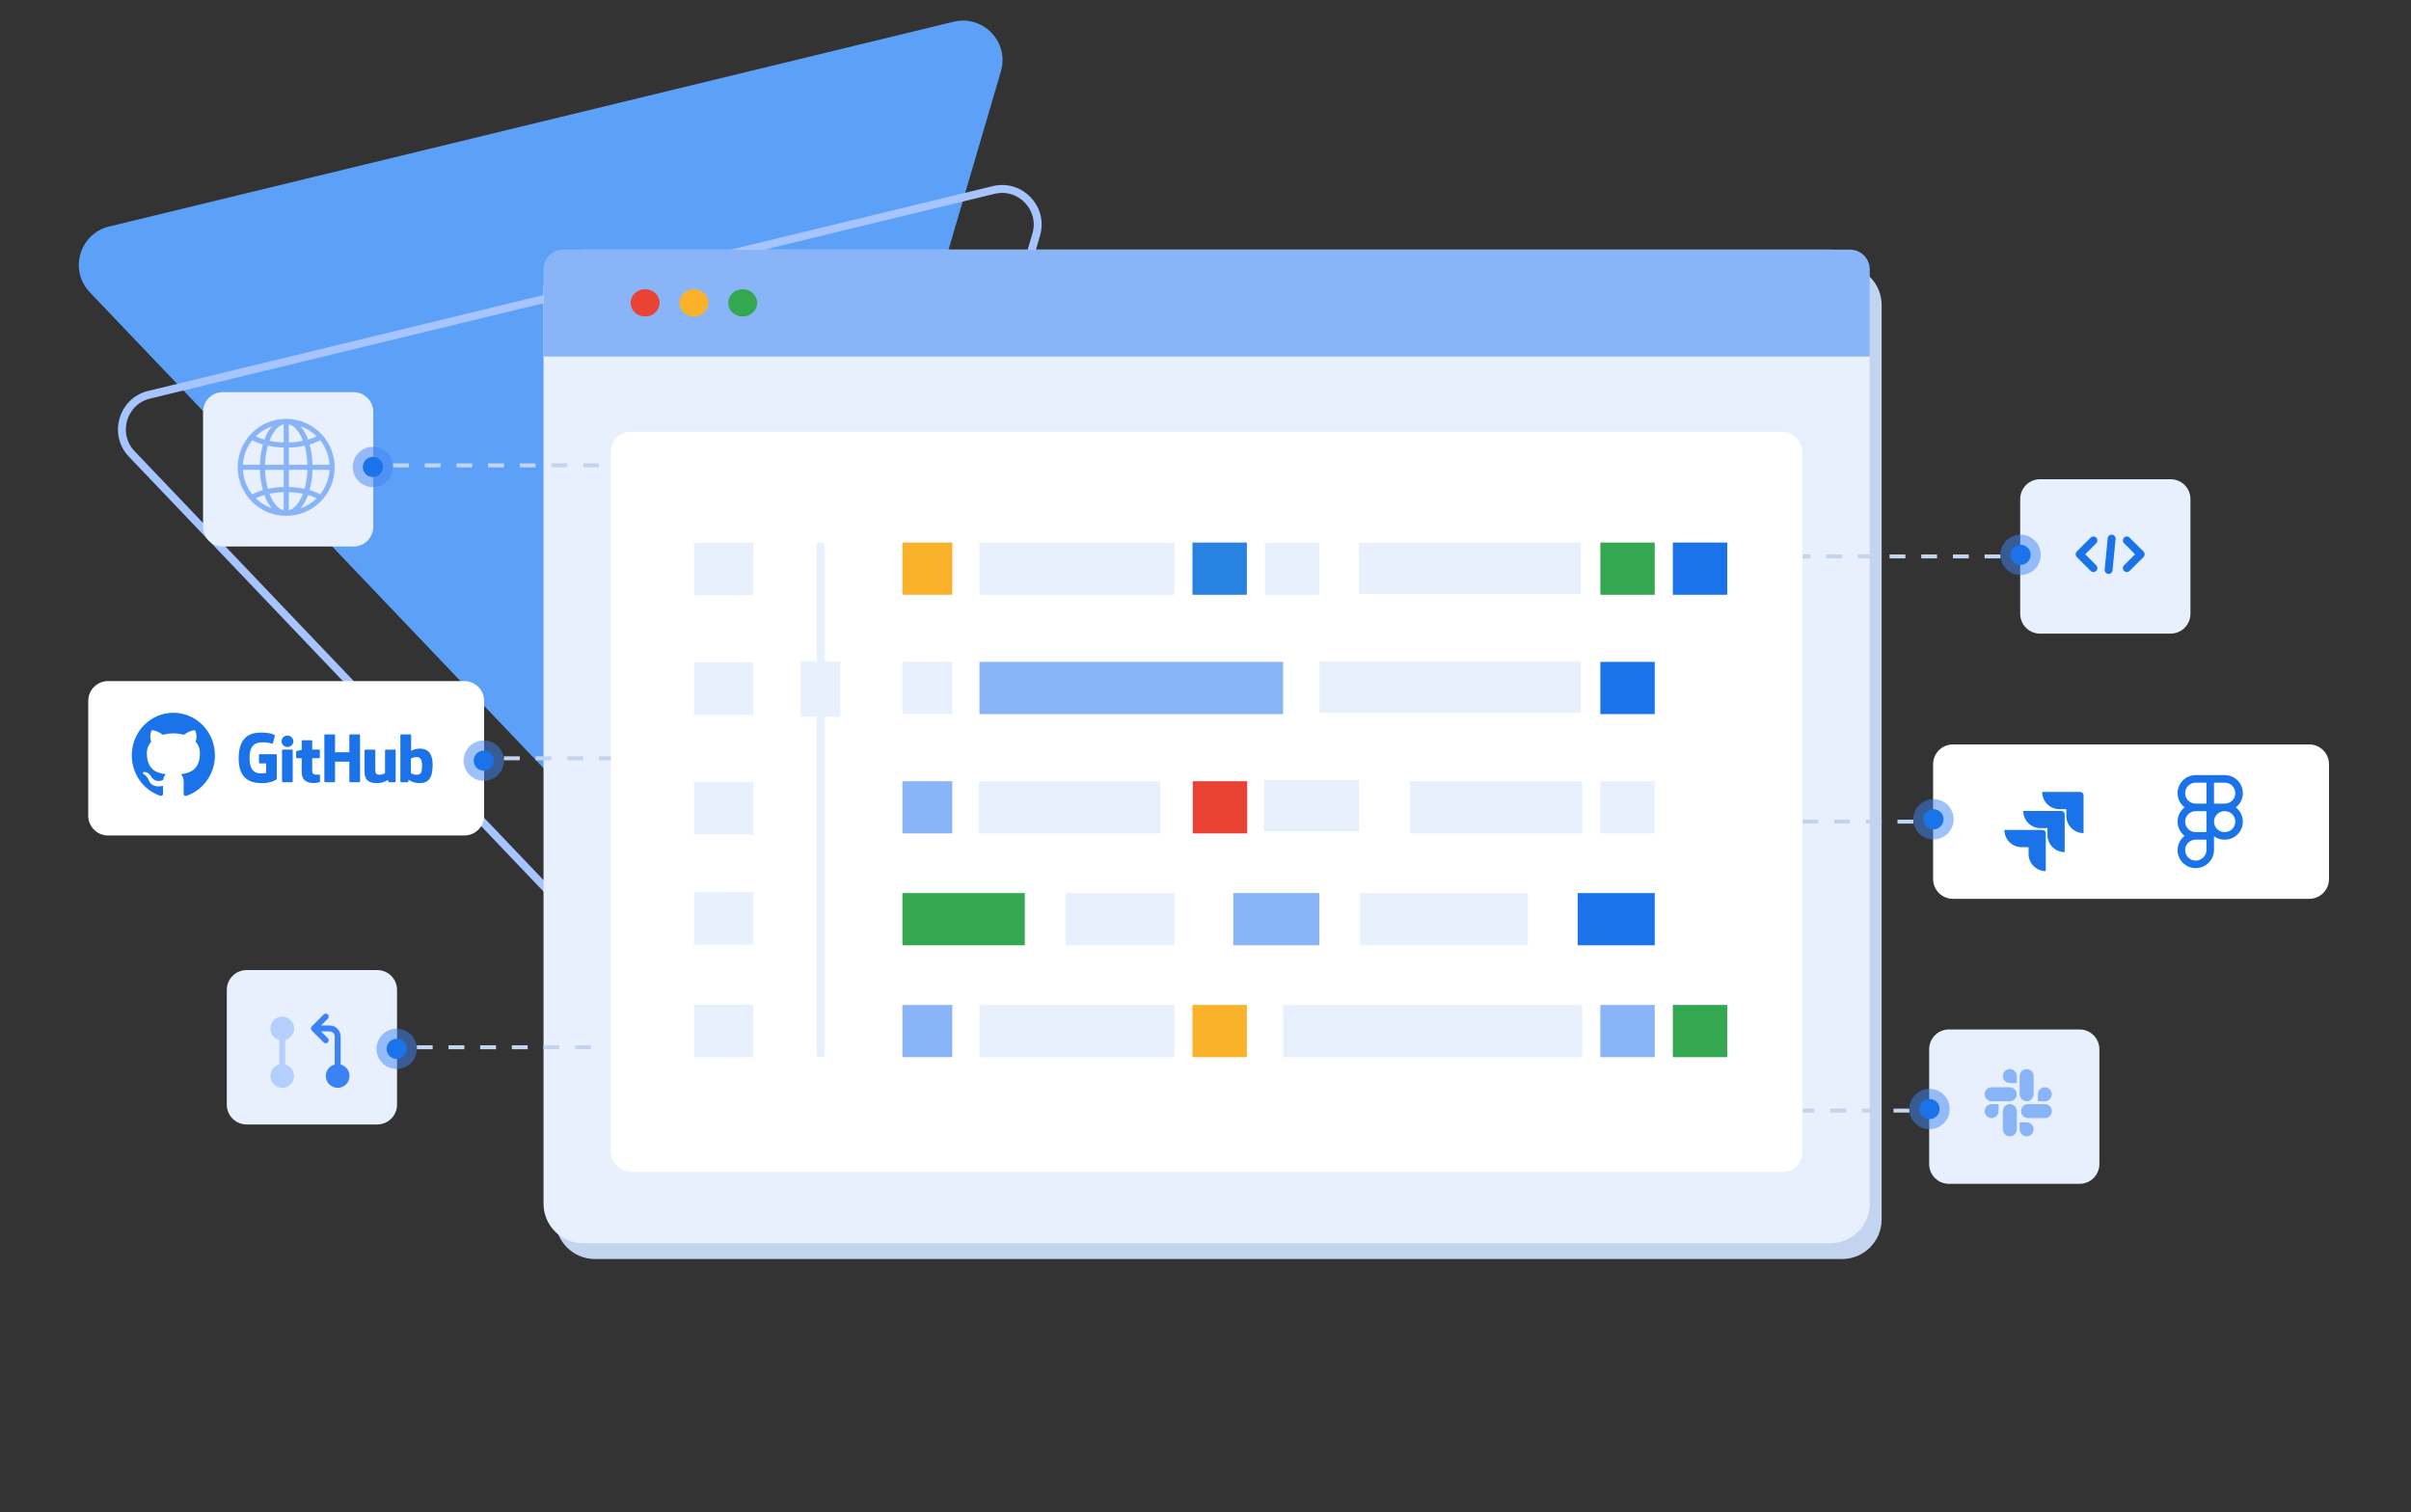 <svg width="609" height="382" viewBox="0 0 609 382" fill="none" xmlns="http://www.w3.org/2000/svg">
<rect x="0" y="0" width="609" height="382" fill="#333333" stroke="none"/>
<g clip-path="url(#clip0_0_751)">
<path d="M240.871 5.492C248.352 3.678 254.992 10.643 252.823 18.029L190.966 228.621C188.797 236.007 179.446 238.275 174.134 232.703L22.684 73.838C17.372 68.266 20.084 59.034 27.565 57.219L240.871 5.492Z" fill="#5DA0F8"/>
<path d="M261.738 59.277L199.882 269.869C197.929 276.517 189.513 278.558 184.733 273.543L33.283 114.678C28.502 109.664 30.943 101.354 37.676 99.722L250.982 47.995C257.715 46.362 263.691 52.63 261.738 59.277Z" stroke="#A6C4FF" stroke-width="2"/>
<path d="M465.288 67.061H150.288C144.765 67.061 140.288 71.539 140.288 77.061V308.062C140.288 313.584 144.765 318.062 150.288 318.062H465.288C470.811 318.062 475.288 313.584 475.288 308.062V77.061C475.288 71.539 470.811 67.061 465.288 67.061Z" fill="#C3D4F1"/>
<path d="M462.288 63.062H147.288C141.765 63.062 137.288 67.539 137.288 73.061V304.062C137.288 309.584 141.765 314.062 147.288 314.062H462.288C467.811 314.062 472.288 309.584 472.288 304.062V73.061C472.288 67.539 467.811 63.062 462.288 63.062Z" fill="#E8F0FE"/>
<path d="M137.288 68.062C137.288 65.301 139.527 63.062 142.288 63.062H467.288C470.05 63.062 472.288 65.301 472.288 68.062V90.062H137.288V68.062Z" fill="#8AB4F8"/>
<path d="M175.271 79.957C177.292 79.957 178.93 78.413 178.93 76.51C178.93 74.606 177.292 73.062 175.271 73.062C173.25 73.062 171.611 74.606 171.611 76.51C171.611 78.413 173.25 79.957 175.271 79.957Z" fill="#FAB22B"/>
<path d="M187.592 79.957C189.613 79.957 191.251 78.413 191.251 76.51C191.251 74.606 189.613 73.062 187.592 73.062C185.571 73.062 183.933 74.606 183.933 76.51C183.933 78.413 185.571 79.957 187.592 79.957Z" fill="#33A850"/>
<path d="M162.947 79.957C164.969 79.957 166.607 78.413 166.607 76.51C166.607 74.606 164.969 73.062 162.947 73.062C160.926 73.062 159.288 74.606 159.288 76.51C159.288 78.413 160.926 79.957 162.947 79.957Z" fill="#EA4335"/>
<rect x="154.288" y="109.062" width="301" height="187" rx="5" fill="white"/>
<path d="M207.288 267.063C207.023 267.063 206.769 267.023 206.581 266.953C206.393 266.884 206.288 266.789 206.288 266.69V137.435C206.288 137.336 206.393 137.241 206.581 137.172C206.769 137.102 207.023 137.062 207.288 137.062C207.553 137.062 207.808 137.102 207.995 137.172C208.183 137.241 208.288 137.336 208.288 137.435V266.69C208.288 266.789 208.183 266.884 207.995 266.953C207.808 267.023 207.553 267.063 207.288 267.063Z" fill="#E8F0FE"/>
<path d="M240.538 137.062H227.946V150.251H240.538V137.062Z" fill="#FAB22B"/>
<path d="M314.946 137.062H301.209V150.251H314.946V137.062Z" fill="#2882E2"/>
<path d="M333.262 137.062H319.525V150.251H333.262V137.062Z" fill="#E8F0FE"/>
<path d="M417.972 137.062H404.235V150.251H417.972V137.062Z" fill="#33A850"/>
<path d="M436.288 137.062H422.551V150.251H436.288V137.062Z" fill="#1A73E8"/>
<path d="M296.63 137.062H247.406V150.251H296.63V137.062Z" fill="#E8F0FE"/>
<path d="M399.288 137.062H343.288V150.062H399.288V137.062Z" fill="#E8F0FE"/>
<path d="M190.288 137.062H175.288V150.365H190.288V137.062Z" fill="#E8F0FE"/>
<path d="M240.538 167.209H227.946V180.397H240.538V167.209Z" fill="#E8F0FE"/>
<path d="M417.972 167.209H404.235V180.397H417.972V167.209Z" fill="#1A73E8"/>
<path d="M324.104 167.209H247.406V180.397H324.104V167.209Z" fill="#8AB4F8"/>
<path d="M399.288 167.062H333.288V180.062H399.288V167.062Z" fill="#E8F0FE"/>
<path d="M190.288 167.297H175.288V180.599H190.288V167.297Z" fill="#E8F0FE"/>
<path d="M240.538 197.352H227.946V210.54H240.538V197.352Z" fill="#8AB4F8"/>
<path d="M293.078 197.352H247.288V210.54H293.078V197.352Z" fill="#E8F0FE"/>
<path d="M343.288 197.062H319.288V210.062H343.288V197.062Z" fill="#E8F0FE"/>
<path d="M315.025 197.352H301.288V210.54H315.025V197.352Z" fill="#EA4335"/>
<path d="M417.972 197.352H404.235V210.54H417.972V197.352Z" fill="#E8F0FE"/>
<path d="M399.656 197.352H356.156V210.54H399.656V197.352Z" fill="#E8F0FE"/>
<path d="M190.288 197.525H175.288V210.828H190.288V197.525Z" fill="#E8F0FE"/>
<path d="M258.854 225.613H227.946V238.802H258.854V225.613Z" fill="#33A850"/>
<path d="M333.262 225.613H311.512V238.802H333.262V225.613Z" fill="#8AB4F8"/>
<path d="M417.972 225.613H398.512V238.802H417.972V225.613Z" fill="#1A73E8"/>
<path d="M296.63 225.613H269.156V238.802H296.63V225.613Z" fill="#E8F0FE"/>
<path d="M385.92 225.613H343.564V238.802H385.92V225.613Z" fill="#E8F0FE"/>
<path d="M190.288 225.342H175.288V238.644H190.288V225.342Z" fill="#E8F0FE"/>
<path d="M240.538 253.873H227.946V267.061H240.538V253.873Z" fill="#8AB4F8"/>
<path d="M314.946 253.873H301.209V267.061H314.946V253.873Z" fill="#FAB22B"/>
<path d="M417.972 253.873H404.235V267.061H417.972V253.873Z" fill="#8AB4F8"/>
<path d="M436.289 253.873H422.552V267.061H436.289V253.873Z" fill="#33A850"/>
<path d="M296.63 253.873H247.406V267.061H296.63V253.873Z" fill="#E8F0FE"/>
<path d="M399.657 253.873H324.104V267.061H399.657V253.873Z" fill="#E8F0FE"/>
<path d="M190.288 253.76H175.288V267.062H190.288V253.76Z" fill="#E8F0FE"/>
<path d="M212.288 167.062H202.288V181.062H212.288V167.062Z" fill="#E8F0FE"/>
<path d="M583.289 188.063L493.289 188.063C490.528 188.063 488.289 190.301 488.289 193.062L488.289 222.062C488.289 224.824 490.528 227.062 493.289 227.062L583.289 227.063C586.05 227.063 588.289 224.824 588.289 222.063L588.289 193.063C588.289 190.301 586.05 188.063 583.289 188.063Z" fill="white"/>
<path d="M564.333 203.964C565.505 203.194 566.279 201.869 566.279 200.366C566.279 197.993 564.349 196.062 561.976 196.062H554.593C552.22 196.062 550.289 197.993 550.289 200.366C550.289 201.869 551.064 203.194 552.236 203.964C551.064 204.734 550.289 206.059 550.289 207.562C550.289 209.066 551.064 210.391 552.236 211.161C551.064 211.93 550.289 213.256 550.289 214.759C550.289 217.132 552.23 219.062 554.615 219.062C557.027 219.062 558.989 217.111 558.989 214.713V210.744C559.754 211.441 560.769 211.866 561.883 211.866H561.976C564.349 211.866 566.279 209.935 566.279 207.562C566.279 206.059 565.505 204.734 564.333 203.964ZM558.989 197.472H561.976C563.572 197.472 564.87 198.77 564.87 200.366C564.87 201.961 563.572 203.259 561.976 203.259H558.989V197.472ZM551.699 200.366C551.699 198.77 552.997 197.472 554.593 197.472H557.579V203.259H554.593C552.997 203.259 551.699 201.961 551.699 200.366ZM551.699 207.562C551.699 205.967 552.997 204.669 554.593 204.669H557.579V210.456H554.574C552.987 210.446 551.699 209.152 551.699 207.562ZM557.579 214.713C557.579 216.334 556.25 217.653 554.615 217.653C553.007 217.653 551.699 216.355 551.699 214.759C551.699 213.164 552.997 211.866 554.593 211.866H557.579V214.713ZM561.976 210.456H561.883C560.287 210.456 558.989 209.158 558.989 207.562C558.989 205.967 560.287 204.669 561.883 204.669H561.976C563.572 204.669 564.87 205.967 564.87 207.562C564.87 209.158 563.572 210.456 561.976 210.456Z" fill="#1A73E8" stroke="#1A73E8" stroke-width="0.5"/>
<path d="M554.594 210.457C554.587 210.457 554.581 210.457 554.575 210.457H557.58V210.457H554.594Z" fill="#1A73E8" stroke="#1A73E8" stroke-width="0.5"/>
<g clip-path="url(#clip1_0_751)">
<path d="M525.461 200.062H515.832C515.832 202.462 517.775 204.405 520.175 204.405H521.946V206.12C521.946 208.52 523.889 210.462 526.289 210.462V200.891C526.289 200.434 525.918 200.062 525.461 200.062Z" fill="#1A73E8"/>
<path d="M520.689 204.863H511.061C511.061 207.263 513.003 209.206 515.403 209.206H517.175V210.92C517.175 213.32 519.118 215.263 521.518 215.263V205.692C521.518 205.235 521.146 204.863 520.689 204.863Z" fill="#1A73E8"/>
<path d="M515.918 209.662H506.289C506.289 212.062 508.232 214.005 510.632 214.005H512.403V215.719C512.403 218.119 514.346 220.062 516.746 220.062V210.491C516.746 210.034 516.375 209.662 515.918 209.662Z" fill="#1A73E8"/>
</g>
<circle cx="488.383" cy="206.969" r="5.094" fill="#4185F4" fill-opacity="0.5"/>
<circle cx="488.383" cy="206.969" r="2.547" fill="#1A73E8"/>
<line x1="483.289" y1="207.562" x2="455.289" y2="207.562" stroke="#C3D4F1" stroke-dasharray="4 4"/>
<path d="M548.289 121.063L515.289 121.063C512.528 121.063 510.289 123.301 510.289 126.062L510.289 155.062C510.289 157.824 512.528 160.062 515.289 160.062L548.289 160.063C551.05 160.063 553.289 157.824 553.289 155.063L553.289 126.063C553.289 123.301 551.05 121.063 548.289 121.063Z" fill="#E8F0FE"/>
<path d="M537.223 136.527L540.715 140.02L537.223 143.513" stroke="#1A73E8" stroke-width="2" stroke-miterlimit="10" stroke-linecap="round" stroke-linejoin="round"/>
<path d="M528.782 136.527L525.289 140.02L528.782 143.513" stroke="#1A73E8" stroke-width="2" stroke-miterlimit="10" stroke-linecap="round" stroke-linejoin="round"/>
<path d="M533.381 136.062L532.624 143.979" stroke="#1A73E8" stroke-width="2" stroke-miterlimit="10" stroke-linecap="round" stroke-linejoin="round"/>
<circle cx="510.383" cy="140.157" r="5.094" fill="#4185F4" fill-opacity="0.5"/>
<circle cx="510.383" cy="140.157" r="2.547" fill="#1A73E8"/>
<line x1="505.289" y1="140.562" x2="455.289" y2="140.562" stroke="#C3D4F1" stroke-dasharray="4 4"/>
<path d="M27.288 211.062L117.288 211.062C120.05 211.062 122.288 208.824 122.288 206.063L122.288 177.063C122.288 174.301 120.05 172.063 117.288 172.063L27.288 172.062C24.527 172.062 22.288 174.301 22.288 177.062L22.288 206.062C22.288 208.824 24.527 211.062 27.288 211.062Z" fill="white"/>
<circle cx="122.194" cy="192.156" r="5.094" transform="rotate(-180 122.194 192.156)" fill="#4185F4" fill-opacity="0.5"/>
<circle cx="122.194" cy="192.156" r="2.547" transform="rotate(-180 122.194 192.156)" fill="#1A73E8"/>
<line x1="127.288" y1="191.562" x2="154.288" y2="191.562" stroke="#C3D4F1" stroke-dasharray="4 4"/>
<path fill-rule="evenodd" clip-rule="evenodd" d="M43.797 180.062C37.986 180.062 33.288 184.875 33.288 190.829C33.288 195.588 36.298 199.616 40.474 201.042C40.996 201.149 41.187 200.81 41.187 200.525C41.187 200.276 41.17 199.42 41.17 198.529C38.246 199.171 37.638 197.245 37.638 197.245C37.168 195.998 36.472 195.677 36.472 195.677C35.515 195.017 36.541 195.017 36.541 195.017C37.603 195.089 38.16 196.123 38.16 196.123C39.099 197.762 40.613 197.299 41.222 197.014C41.309 196.319 41.587 195.837 41.883 195.57C39.551 195.32 37.098 194.394 37.098 190.258C37.098 189.082 37.516 188.119 38.177 187.371C38.073 187.103 37.707 185.998 38.282 184.519C38.282 184.519 39.169 184.233 41.169 185.624C42.026 185.388 42.909 185.268 43.797 185.267C44.684 185.267 45.589 185.392 46.424 185.624C48.425 184.233 49.312 184.519 49.312 184.519C49.886 185.998 49.521 187.103 49.416 187.371C50.095 188.119 50.495 189.082 50.495 190.258C50.495 194.394 48.042 195.303 45.693 195.57C46.076 195.909 46.406 196.55 46.406 197.566C46.406 199.01 46.389 200.169 46.389 200.525C46.389 200.81 46.581 201.149 47.102 201.042C51.278 199.616 54.288 195.588 54.288 190.829C54.305 184.875 49.59 180.062 43.797 180.062Z" fill="#1A73E8"/>
<path d="M69.723 190.532H65.608C65.557 190.532 65.508 190.552 65.472 190.587C65.436 190.621 65.416 190.668 65.416 190.717V192.659C65.416 192.708 65.436 192.756 65.472 192.791C65.508 192.825 65.557 192.845 65.608 192.846H67.214V195.256C67.214 195.256 66.854 195.375 65.854 195.375C64.677 195.375 63.034 194.961 63.034 191.475C63.034 187.988 64.746 187.53 66.352 187.53C67.742 187.53 68.341 187.767 68.723 187.879C68.751 187.885 68.779 187.884 68.807 187.877C68.834 187.871 68.86 187.858 68.882 187.841C68.904 187.824 68.921 187.802 68.934 187.777C68.946 187.753 68.953 187.726 68.953 187.698L69.412 185.822C69.413 185.794 69.407 185.767 69.395 185.742C69.383 185.717 69.365 185.695 69.342 185.678C69.187 185.572 68.243 185.062 65.857 185.062C63.108 185.062 60.288 186.19 60.288 191.612C60.288 197.035 63.516 197.842 66.236 197.842C68.489 197.842 69.855 196.914 69.855 196.914C69.877 196.898 69.894 196.876 69.905 196.851C69.916 196.826 69.92 196.799 69.917 196.773V190.72C69.918 190.695 69.913 190.671 69.903 190.648C69.894 190.625 69.879 190.604 69.861 190.587C69.843 190.569 69.821 190.555 69.797 190.546C69.774 190.537 69.748 190.532 69.723 190.532Z" fill="#1A73E8"/>
<path d="M90.942 185.714C90.942 185.689 90.938 185.665 90.928 185.643C90.919 185.62 90.905 185.599 90.887 185.582C90.87 185.565 90.848 185.551 90.825 185.542C90.802 185.532 90.777 185.527 90.752 185.527H88.432C88.407 185.527 88.382 185.532 88.359 185.542C88.335 185.551 88.314 185.565 88.296 185.582C88.278 185.599 88.264 185.62 88.255 185.642C88.245 185.665 88.24 185.689 88.241 185.714V190.034H84.628V185.714C84.628 185.689 84.624 185.665 84.614 185.643C84.605 185.62 84.591 185.599 84.573 185.582C84.555 185.565 84.534 185.551 84.511 185.542C84.488 185.532 84.463 185.527 84.437 185.527H82.118C82.093 185.528 82.068 185.532 82.045 185.542C82.022 185.551 82.001 185.565 81.983 185.582C81.965 185.6 81.951 185.62 81.942 185.643C81.932 185.665 81.928 185.689 81.928 185.714V197.415C81.928 197.439 81.932 197.463 81.942 197.485C81.951 197.508 81.965 197.528 81.983 197.546C82.001 197.563 82.022 197.577 82.045 197.586C82.068 197.596 82.093 197.601 82.118 197.601H84.437C84.463 197.601 84.487 197.596 84.511 197.586C84.534 197.577 84.555 197.563 84.573 197.546C84.59 197.528 84.604 197.508 84.614 197.485C84.623 197.463 84.628 197.439 84.628 197.415V192.409H88.242V197.415C88.242 197.464 88.262 197.511 88.298 197.546C88.334 197.581 88.383 197.601 88.434 197.601H90.757C90.808 197.601 90.857 197.581 90.893 197.546C90.929 197.511 90.949 197.464 90.949 197.415L90.942 185.714Z" fill="#1A73E8"/>
<path d="M74.099 187.254C74.096 186.969 74.006 186.692 73.84 186.456C73.674 186.221 73.439 186.038 73.166 185.93C72.892 185.823 72.592 185.796 72.302 185.854C72.013 185.911 71.748 186.049 71.54 186.252C71.332 186.454 71.191 186.711 71.134 186.991C71.078 187.27 71.108 187.56 71.222 187.823C71.335 188.086 71.527 188.31 71.773 188.468C72.019 188.626 72.307 188.711 72.603 188.711C72.8 188.711 72.996 188.673 73.178 188.6C73.361 188.526 73.526 188.419 73.665 188.283C73.805 188.148 73.915 187.987 73.989 187.811C74.063 187.634 74.101 187.445 74.099 187.254Z" fill="#1A73E8"/>
<path d="M73.94 194.946V189.546C73.94 189.497 73.92 189.449 73.884 189.414C73.848 189.38 73.799 189.36 73.748 189.359H71.436C71.382 189.364 71.331 189.388 71.294 189.426C71.257 189.464 71.236 189.514 71.234 189.567V197.308C71.234 197.535 71.381 197.603 71.572 197.603H73.654C73.883 197.603 73.939 197.494 73.939 197.304L73.94 194.946Z" fill="#1A73E8"/>
<path d="M99.752 189.377H97.452C97.427 189.377 97.402 189.382 97.378 189.392C97.355 189.401 97.334 189.415 97.316 189.432C97.298 189.45 97.284 189.471 97.274 189.493C97.265 189.516 97.26 189.54 97.26 189.565V195.302C96.84 195.568 96.349 195.712 95.846 195.714C95.017 195.714 94.797 195.351 94.797 194.567V189.565C94.797 189.54 94.792 189.516 94.783 189.493C94.773 189.471 94.759 189.45 94.741 189.432C94.723 189.415 94.702 189.401 94.679 189.392C94.656 189.382 94.63 189.377 94.605 189.377H92.271C92.246 189.377 92.221 189.382 92.197 189.392C92.174 189.401 92.153 189.415 92.135 189.432C92.117 189.45 92.103 189.471 92.093 189.493C92.084 189.516 92.079 189.54 92.079 189.565V194.944C92.079 197.27 93.423 197.84 95.273 197.84C96.791 197.84 98.014 197.031 98.014 197.031C98.034 197.192 98.062 197.35 98.098 197.508C98.115 197.537 98.139 197.562 98.169 197.58C98.199 197.598 98.233 197.608 98.268 197.609H99.754C99.805 197.608 99.853 197.588 99.889 197.553C99.924 197.518 99.944 197.47 99.944 197.421V189.565C99.944 189.54 99.939 189.516 99.93 189.493C99.92 189.471 99.906 189.45 99.888 189.432C99.871 189.415 99.849 189.401 99.826 189.392C99.803 189.382 99.778 189.377 99.752 189.377Z" fill="#1A73E8"/>
<path d="M106.04 189.113C105.269 189.109 104.511 189.303 103.845 189.676V185.714C103.845 185.689 103.84 185.665 103.83 185.643C103.821 185.62 103.807 185.6 103.789 185.582C103.772 185.565 103.751 185.551 103.727 185.542C103.704 185.532 103.679 185.528 103.654 185.527H101.328C101.303 185.528 101.278 185.532 101.255 185.542C101.232 185.551 101.211 185.565 101.193 185.582C101.175 185.6 101.161 185.62 101.152 185.643C101.142 185.665 101.138 185.689 101.138 185.714V197.415C101.138 197.464 101.158 197.511 101.194 197.546C101.23 197.581 101.279 197.601 101.329 197.601H102.941C102.976 197.601 103.01 197.591 103.04 197.574C103.07 197.556 103.094 197.531 103.11 197.501C103.157 197.324 103.19 197.144 103.208 196.962C103.208 196.962 104.16 197.832 105.958 197.832C108.071 197.832 109.283 196.798 109.283 193.191C109.283 189.584 107.346 189.113 106.04 189.113ZM105.133 195.705C104.661 195.694 104.2 195.566 103.794 195.332V191.627C104.16 191.426 104.565 191.3 104.983 191.256C105.811 191.184 106.609 191.425 106.609 193.331C106.607 195.342 106.248 195.738 105.131 195.705H105.133Z" fill="#1A73E8"/>
<path d="M80.597 189.357H78.857V187.141C78.857 187.057 78.812 187.01 78.713 187.01H76.341C76.248 187.01 76.204 187.049 76.204 187.141V189.429C76.204 189.429 75.017 189.706 74.937 189.728C74.897 189.74 74.863 189.764 74.838 189.796C74.814 189.828 74.801 189.867 74.801 189.907V191.35C74.801 191.374 74.805 191.399 74.815 191.421C74.825 191.444 74.839 191.464 74.856 191.482C74.874 191.499 74.895 191.513 74.919 191.522C74.942 191.532 74.967 191.536 74.993 191.536H76.207V194.992C76.207 197.563 78.078 197.816 79.336 197.816C79.804 197.802 80.267 197.728 80.715 197.597C80.749 197.583 80.777 197.559 80.797 197.529C80.816 197.499 80.826 197.464 80.824 197.429V195.846C80.823 195.797 80.803 195.75 80.767 195.715C80.731 195.68 80.682 195.66 80.631 195.659C80.53 195.659 80.27 195.7 80.004 195.7C79.149 195.7 78.86 195.316 78.86 194.82V191.532H80.599C80.625 191.532 80.65 191.528 80.673 191.518C80.697 191.509 80.718 191.495 80.736 191.478C80.753 191.46 80.767 191.44 80.777 191.417C80.787 191.395 80.791 191.371 80.791 191.346V189.543C80.791 189.519 80.787 189.494 80.777 189.472C80.767 189.449 80.753 189.428 80.735 189.411C80.716 189.393 80.695 189.38 80.671 189.37C80.648 189.361 80.622 189.357 80.597 189.357Z" fill="#1A73E8"/>
<path d="M525.289 260.063L492.289 260.063C489.528 260.063 487.289 262.301 487.289 265.062L487.289 294.062C487.289 296.824 489.528 299.062 492.289 299.062L525.289 299.063C528.05 299.063 530.289 296.824 530.289 294.063L530.289 265.063C530.289 262.301 528.05 260.063 525.289 260.063Z" fill="#E8F0FE"/>
<path d="M501.289 280.74C501.317 281.205 501.516 281.642 501.845 281.961C502.174 282.28 502.608 282.458 503.06 282.458C503.511 282.458 503.946 282.28 504.275 281.961C504.604 281.642 504.803 281.205 504.831 280.74V278.916H503.056C502.588 278.918 502.14 279.111 501.809 279.452C501.478 279.794 501.291 280.257 501.289 280.74Z" fill="#8AB4F8"/>
<path d="M511.911 278.208C512.381 278.206 512.831 278.013 513.164 277.67C513.496 277.326 513.683 276.861 513.685 276.376V271.781C513.657 271.316 513.458 270.879 513.129 270.559C512.8 270.24 512.366 270.062 511.914 270.062C511.463 270.062 511.029 270.24 510.7 270.559C510.371 270.879 510.172 271.316 510.144 271.781V276.362C510.142 276.603 510.186 276.842 510.274 277.066C510.362 277.289 510.492 277.493 510.656 277.664C510.82 277.836 511.016 277.972 511.231 278.066C511.446 278.159 511.677 278.207 511.911 278.208Z" fill="#8AB4F8"/>
<path d="M507.664 278.916C507.196 278.916 506.747 279.106 506.415 279.444C506.083 279.782 505.895 280.24 505.894 280.719V285.252C505.894 285.732 506.08 286.192 506.412 286.532C506.744 286.871 507.195 287.062 507.664 287.062C508.134 287.062 508.585 286.871 508.917 286.532C509.249 286.192 509.435 285.732 509.435 285.252V280.719C509.433 280.24 509.246 279.782 508.914 279.444C508.582 279.106 508.133 278.916 507.664 278.916Z" fill="#8AB4F8"/>
<path d="M518.289 276.38C518.261 275.916 518.062 275.48 517.733 275.162C517.404 274.843 516.969 274.666 516.518 274.666C516.066 274.666 515.632 274.843 515.303 275.162C514.974 275.48 514.775 275.916 514.747 276.38V278.208H516.521C516.991 278.206 517.44 278.012 517.772 277.67C518.103 277.327 518.289 276.864 518.289 276.38Z" fill="#8AB4F8"/>
<path d="M503.099 278.208H507.625C508.105 278.208 508.565 278.021 508.905 277.689C509.244 277.357 509.435 276.907 509.435 276.437C509.435 275.967 509.244 275.517 508.905 275.185C508.565 274.853 508.105 274.666 507.625 274.666H503.099C502.619 274.666 502.159 274.853 501.819 275.185C501.48 275.517 501.289 275.967 501.289 276.437C501.289 276.907 501.48 277.357 501.819 277.689C502.159 278.021 502.619 278.208 503.099 278.208Z" fill="#8AB4F8"/>
<path d="M511.908 283.521H510.144V285.292C510.144 285.643 510.248 285.986 510.443 286.277C510.637 286.568 510.914 286.795 511.238 286.929C511.562 287.063 511.919 287.098 512.262 287.029C512.606 286.96 512.922 286.79 513.169 286.542C513.416 286.294 513.584 285.978 513.652 285.634C513.72 285.29 513.684 284.933 513.548 284.61C513.413 284.286 513.185 284.01 512.893 283.817C512.601 283.623 512.258 283.52 511.908 283.521Z" fill="#8AB4F8"/>
<path d="M516.62 278.916H512.166C511.714 278.944 511.29 279.143 510.98 279.472C510.67 279.801 510.497 280.235 510.497 280.687C510.497 281.138 510.67 281.573 510.98 281.902C511.29 282.231 511.714 282.43 512.166 282.458H516.62C517.072 282.43 517.496 282.231 517.806 281.902C518.116 281.573 518.289 281.138 518.289 280.687C518.289 280.235 518.116 279.801 517.806 279.472C517.496 279.143 517.072 278.944 516.62 278.916Z" fill="#8AB4F8"/>
<path d="M507.621 270.062C507.153 270.091 506.714 270.289 506.393 270.618C506.072 270.947 505.894 271.382 505.894 271.833C505.894 272.285 506.072 272.719 506.393 273.048C506.714 273.377 507.153 273.576 507.621 273.604H509.435V271.823C509.43 271.36 509.237 270.917 508.899 270.589C508.56 270.26 508.102 270.071 507.621 270.062Z" fill="#8AB4F8"/>
<line x1="482.289" y1="280.562" x2="455.289" y2="280.562" stroke="#C3D4F1" stroke-dasharray="4 4"/>
<circle cx="487.383" cy="280.157" r="5.094" fill="#4185F4" fill-opacity="0.5"/>
<circle cx="487.383" cy="280.157" r="2.547" fill="#1A73E8"/>
<path d="M56.288 138.062L89.288 138.062C92.049 138.062 94.288 135.824 94.288 133.063L94.288 104.063C94.288 101.301 92.049 99.062 89.288 99.062L56.288 99.062C53.527 99.062 51.288 101.301 51.288 104.062L51.288 133.062C51.288 135.824 53.527 138.062 56.288 138.062Z" fill="#E8F0FE"/>
<path d="M72.301 130.062C72.731 130.062 73.161 130.039 73.589 129.993C73.981 129.953 74.368 129.888 74.75 129.808C74.824 129.792 74.898 129.776 74.972 129.759C77.223 129.246 79.279 128.095 80.892 126.444C81.042 126.29 81.189 126.132 81.333 125.969C85.691 120.965 85.168 113.376 80.165 109.018C75.374 104.845 68.163 105.123 63.708 109.651C63.558 109.805 63.411 109.963 63.268 110.126C61.344 112.317 60.284 115.133 60.286 118.048C60.286 124.683 65.665 130.063 72.301 130.062ZM80.358 125.843C80.295 125.909 80.23 125.972 80.165 126.036C80.091 126.109 80.016 126.183 79.94 126.253C79.873 126.316 79.805 126.376 79.736 126.437C79.659 126.505 79.582 126.574 79.503 126.64C79.433 126.699 79.361 126.755 79.29 126.812C79.21 126.876 79.13 126.94 79.047 127.002C78.974 127.057 78.9 127.11 78.826 127.162C78.743 127.221 78.659 127.282 78.575 127.338C78.499 127.389 78.423 127.438 78.346 127.488C78.26 127.543 78.174 127.597 78.087 127.648C78.009 127.695 77.93 127.741 77.851 127.786C77.762 127.836 77.673 127.885 77.584 127.934C77.504 127.976 77.424 128.018 77.344 128.059C77.252 128.105 77.16 128.149 77.067 128.193C76.987 128.231 76.904 128.269 76.822 128.305C76.728 128.345 76.632 128.385 76.537 128.425C76.454 128.459 76.371 128.493 76.288 128.525C76.191 128.561 76.093 128.596 75.995 128.63C75.911 128.66 75.827 128.689 75.742 128.716C75.643 128.749 75.542 128.778 75.441 128.807C75.357 128.832 75.273 128.857 75.188 128.88C75.156 128.888 75.123 128.895 75.091 128.904C76.276 127.752 77.156 126.324 77.65 124.747C78.601 124.998 79.521 125.352 80.394 125.803C80.381 125.817 80.37 125.831 80.358 125.843ZM80.934 125.199C79.972 124.677 78.952 124.271 77.895 123.989C78.413 122.187 78.685 120.323 78.704 118.448L83.505 118.448C83.418 120.921 82.514 123.294 80.934 125.199ZM80.934 110.897C82.514 112.801 83.418 115.175 83.505 117.647L78.704 117.647C78.685 115.772 78.413 113.908 77.895 112.106C78.952 111.824 79.972 111.418 80.934 110.897ZM75.19 107.214C75.271 107.234 75.355 107.261 75.438 107.285C75.54 107.315 75.641 107.344 75.742 107.377C75.826 107.404 75.909 107.433 75.993 107.462C76.091 107.497 76.19 107.531 76.287 107.569C76.37 107.6 76.452 107.633 76.535 107.667C76.631 107.707 76.726 107.747 76.821 107.787C76.903 107.823 76.984 107.86 77.065 107.899C77.159 107.943 77.251 107.988 77.346 108.034C77.426 108.074 77.506 108.114 77.586 108.158C77.676 108.206 77.766 108.256 77.856 108.307C77.936 108.352 78.012 108.397 78.089 108.444C78.177 108.497 78.264 108.551 78.35 108.607C78.426 108.655 78.502 108.704 78.577 108.755C78.663 108.813 78.747 108.873 78.831 108.933C78.904 108.985 78.978 109.038 79.05 109.093C79.132 109.155 79.214 109.22 79.295 109.285C79.366 109.341 79.436 109.397 79.505 109.455C79.585 109.522 79.663 109.591 79.74 109.66C79.809 109.72 79.877 109.78 79.944 109.842C80.02 109.913 80.094 109.987 80.169 110.061C80.233 110.124 80.299 110.187 80.362 110.252C80.374 110.265 80.385 110.278 80.397 110.29C79.523 110.741 78.603 111.095 77.652 111.346C77.158 109.769 76.278 108.341 75.093 107.19C75.125 107.198 75.158 107.205 75.19 107.214ZM72.701 106.865C74.415 107.109 75.917 108.897 76.862 111.539C75.496 111.845 74.102 112.009 72.701 112.029L72.701 106.865ZM72.701 112.83C74.187 112.81 75.666 112.634 77.114 112.303C77.617 114.041 77.882 115.838 77.903 117.647L72.701 117.647L72.701 112.83ZM72.701 118.448L77.903 118.448C77.882 120.257 77.617 122.054 77.114 123.792C75.666 123.462 74.187 123.285 72.701 123.266L72.701 118.448ZM72.701 124.067C74.102 124.086 75.496 124.25 76.862 124.557C75.917 127.198 74.415 128.986 72.701 129.23L72.701 124.067ZM63.667 125.199C62.088 123.294 61.184 120.921 61.096 118.448L65.898 118.448C65.916 120.323 66.188 122.187 66.707 123.989C65.65 124.271 64.629 124.677 63.667 125.199ZM69.414 128.882C69.33 128.861 69.247 128.835 69.163 128.81C69.062 128.781 68.96 128.751 68.86 128.718C68.776 128.691 68.692 128.662 68.609 128.633C68.51 128.599 68.412 128.564 68.315 128.527C68.231 128.495 68.149 128.462 68.067 128.428C67.971 128.388 67.875 128.348 67.78 128.308C67.699 128.272 67.617 128.235 67.537 128.197C67.443 128.153 67.35 128.108 67.256 128.061C67.176 128.021 67.096 127.981 67.016 127.938C66.925 127.889 66.836 127.839 66.746 127.788C66.666 127.744 66.59 127.698 66.512 127.652C66.424 127.599 66.338 127.544 66.251 127.489C66.175 127.44 66.099 127.391 66.024 127.34C65.939 127.283 65.855 127.223 65.771 127.163C65.697 127.11 65.624 127.058 65.552 127.003C65.469 126.941 65.388 126.876 65.307 126.811C65.236 126.755 65.166 126.699 65.096 126.641C65.016 126.574 64.939 126.505 64.861 126.436C64.793 126.376 64.725 126.316 64.658 126.254C64.582 126.183 64.507 126.109 64.433 126.036C64.369 125.972 64.303 125.909 64.24 125.844C64.228 125.831 64.217 125.818 64.205 125.806C65.079 125.355 65.999 125.001 66.949 124.75C67.445 126.327 68.326 127.755 69.512 128.906C69.48 128.898 69.447 128.891 69.414 128.882ZM71.9 129.23C70.187 128.986 68.684 127.198 67.739 124.557C69.106 124.251 70.5 124.086 71.9 124.067L71.9 129.23ZM71.9 123.266C70.415 123.285 68.936 123.462 67.488 123.792C66.985 122.054 66.719 120.257 66.699 118.448L71.9 118.448L71.9 123.266ZM71.9 117.647L66.699 117.647C66.719 115.838 66.985 114.041 67.488 112.303C68.936 112.634 70.415 112.81 71.9 112.83L71.9 117.647ZM71.9 106.865L71.9 112.029C70.5 112.009 69.106 111.845 67.739 111.539C68.684 108.897 70.187 107.109 71.9 106.865ZM64.243 110.252C64.306 110.187 64.372 110.124 64.436 110.06C64.511 109.987 64.585 109.913 64.662 109.841C64.728 109.779 64.797 109.721 64.865 109.659C64.942 109.59 65.02 109.521 65.099 109.455C65.169 109.396 65.24 109.34 65.312 109.283C65.392 109.219 65.472 109.155 65.554 109.093C65.627 109.038 65.701 108.985 65.776 108.933C65.859 108.874 65.942 108.813 66.027 108.758C66.102 108.706 66.179 108.657 66.256 108.608C66.341 108.553 66.428 108.499 66.515 108.448C66.595 108.401 66.671 108.355 66.75 108.31C66.839 108.259 66.928 108.21 67.018 108.162C67.098 108.119 67.178 108.078 67.258 108.037C67.35 107.991 67.442 107.946 67.534 107.903C67.614 107.865 67.698 107.827 67.78 107.79C67.874 107.75 67.969 107.71 68.065 107.67C68.148 107.637 68.23 107.603 68.314 107.571C68.411 107.534 68.509 107.499 68.608 107.465C68.691 107.436 68.774 107.407 68.859 107.38C68.959 107.347 69.059 107.317 69.161 107.288C69.245 107.263 69.329 107.239 69.414 107.216C69.446 107.207 69.478 107.201 69.511 107.192C68.326 108.343 67.446 109.772 66.951 111.349C66.001 111.098 65.081 110.744 64.207 110.292C64.22 110.278 64.232 110.264 64.243 110.252ZM63.667 110.897C64.629 111.418 65.65 111.824 66.707 112.106C66.188 113.908 65.916 115.772 65.898 117.647L61.096 117.647C61.183 115.175 62.087 112.801 63.667 110.897Z" fill="#8AB4F8" stroke="#8AB4F8" stroke-width="0.5"/>
<circle cx="94.194" cy="117.968" r="5.094" transform="rotate(-180 94.194 117.968)" fill="#4185F4" fill-opacity="0.5"/>
<circle cx="94.194" cy="117.968" r="2.547" transform="rotate(-180 94.194 117.968)" fill="#1A73E8"/>
<line x1="99.288" y1="117.562" x2="154.288" y2="117.562" stroke="#C3D4F1" stroke-dasharray="4 4"/>
<path d="M62.288 284.062L95.288 284.062C98.049 284.062 100.288 281.824 100.288 279.063L100.288 250.063C100.288 247.301 98.049 245.063 95.288 245.063L62.288 245.063C59.527 245.063 57.288 247.301 57.288 250.063L57.288 279.062C57.288 281.824 59.527 284.062 62.288 284.062Z" fill="#E8F0FE"/>
<path d="M86.038 268.919C87.33 269.253 88.288 270.416 88.288 271.813C88.288 273.469 86.945 274.813 85.288 274.813C83.631 274.813 82.288 273.469 82.288 271.813C82.288 270.416 83.246 269.253 84.538 268.919V261.813C84.538 261.123 83.978 260.563 83.288 260.563H81.099L82.818 262.282C83.111 262.575 83.111 263.05 82.818 263.343C82.672 263.489 82.481 263.562 82.288 263.562C82.096 263.562 81.904 263.489 81.758 263.343L78.758 260.343C78.465 260.05 78.465 259.575 78.758 259.282L81.758 256.282C82.051 255.989 82.525 255.989 82.818 256.282C83.111 256.575 83.111 257.05 82.818 257.343L81.099 259.062H83.288C84.805 259.062 86.038 260.296 86.038 261.812L86.038 268.919Z" fill="#3B82F6"/>
<path opacity="0.3" d="M70.538 268.919V262.706C69.246 262.372 68.288 261.209 68.288 259.812C68.288 258.156 69.631 256.812 71.288 256.812C72.945 256.812 74.288 258.156 74.288 259.812C74.288 261.209 73.33 262.372 72.038 262.706V268.919C73.33 269.253 74.288 270.416 74.288 271.812C74.288 273.469 72.945 274.812 71.288 274.812C69.631 274.812 68.288 273.469 68.288 271.812C68.288 270.416 69.246 269.253 70.538 268.919Z" fill="#3B82F6"/>
<line x1="105.288" y1="264.562" x2="152.288" y2="264.562" stroke="#C3D4F1" stroke-dasharray="4 4"/>
<circle cx="100.194" cy="264.968" r="5.094" transform="rotate(-180 100.194 264.968)" fill="#4185F4" fill-opacity="0.5"/>
<circle cx="100.194" cy="264.968" r="2.547" transform="rotate(-180 100.194 264.968)" fill="#1A73E8"/>
</g>
<defs>
<clipPath id="clip0_0_751">
<rect width="609" height="382" fill="white"/>
</clipPath>
<clipPath id="clip1_0_751">
<rect width="20" height="20" fill="white" transform="translate(506.289 200.062)"/>
</clipPath>
</defs>
</svg>
